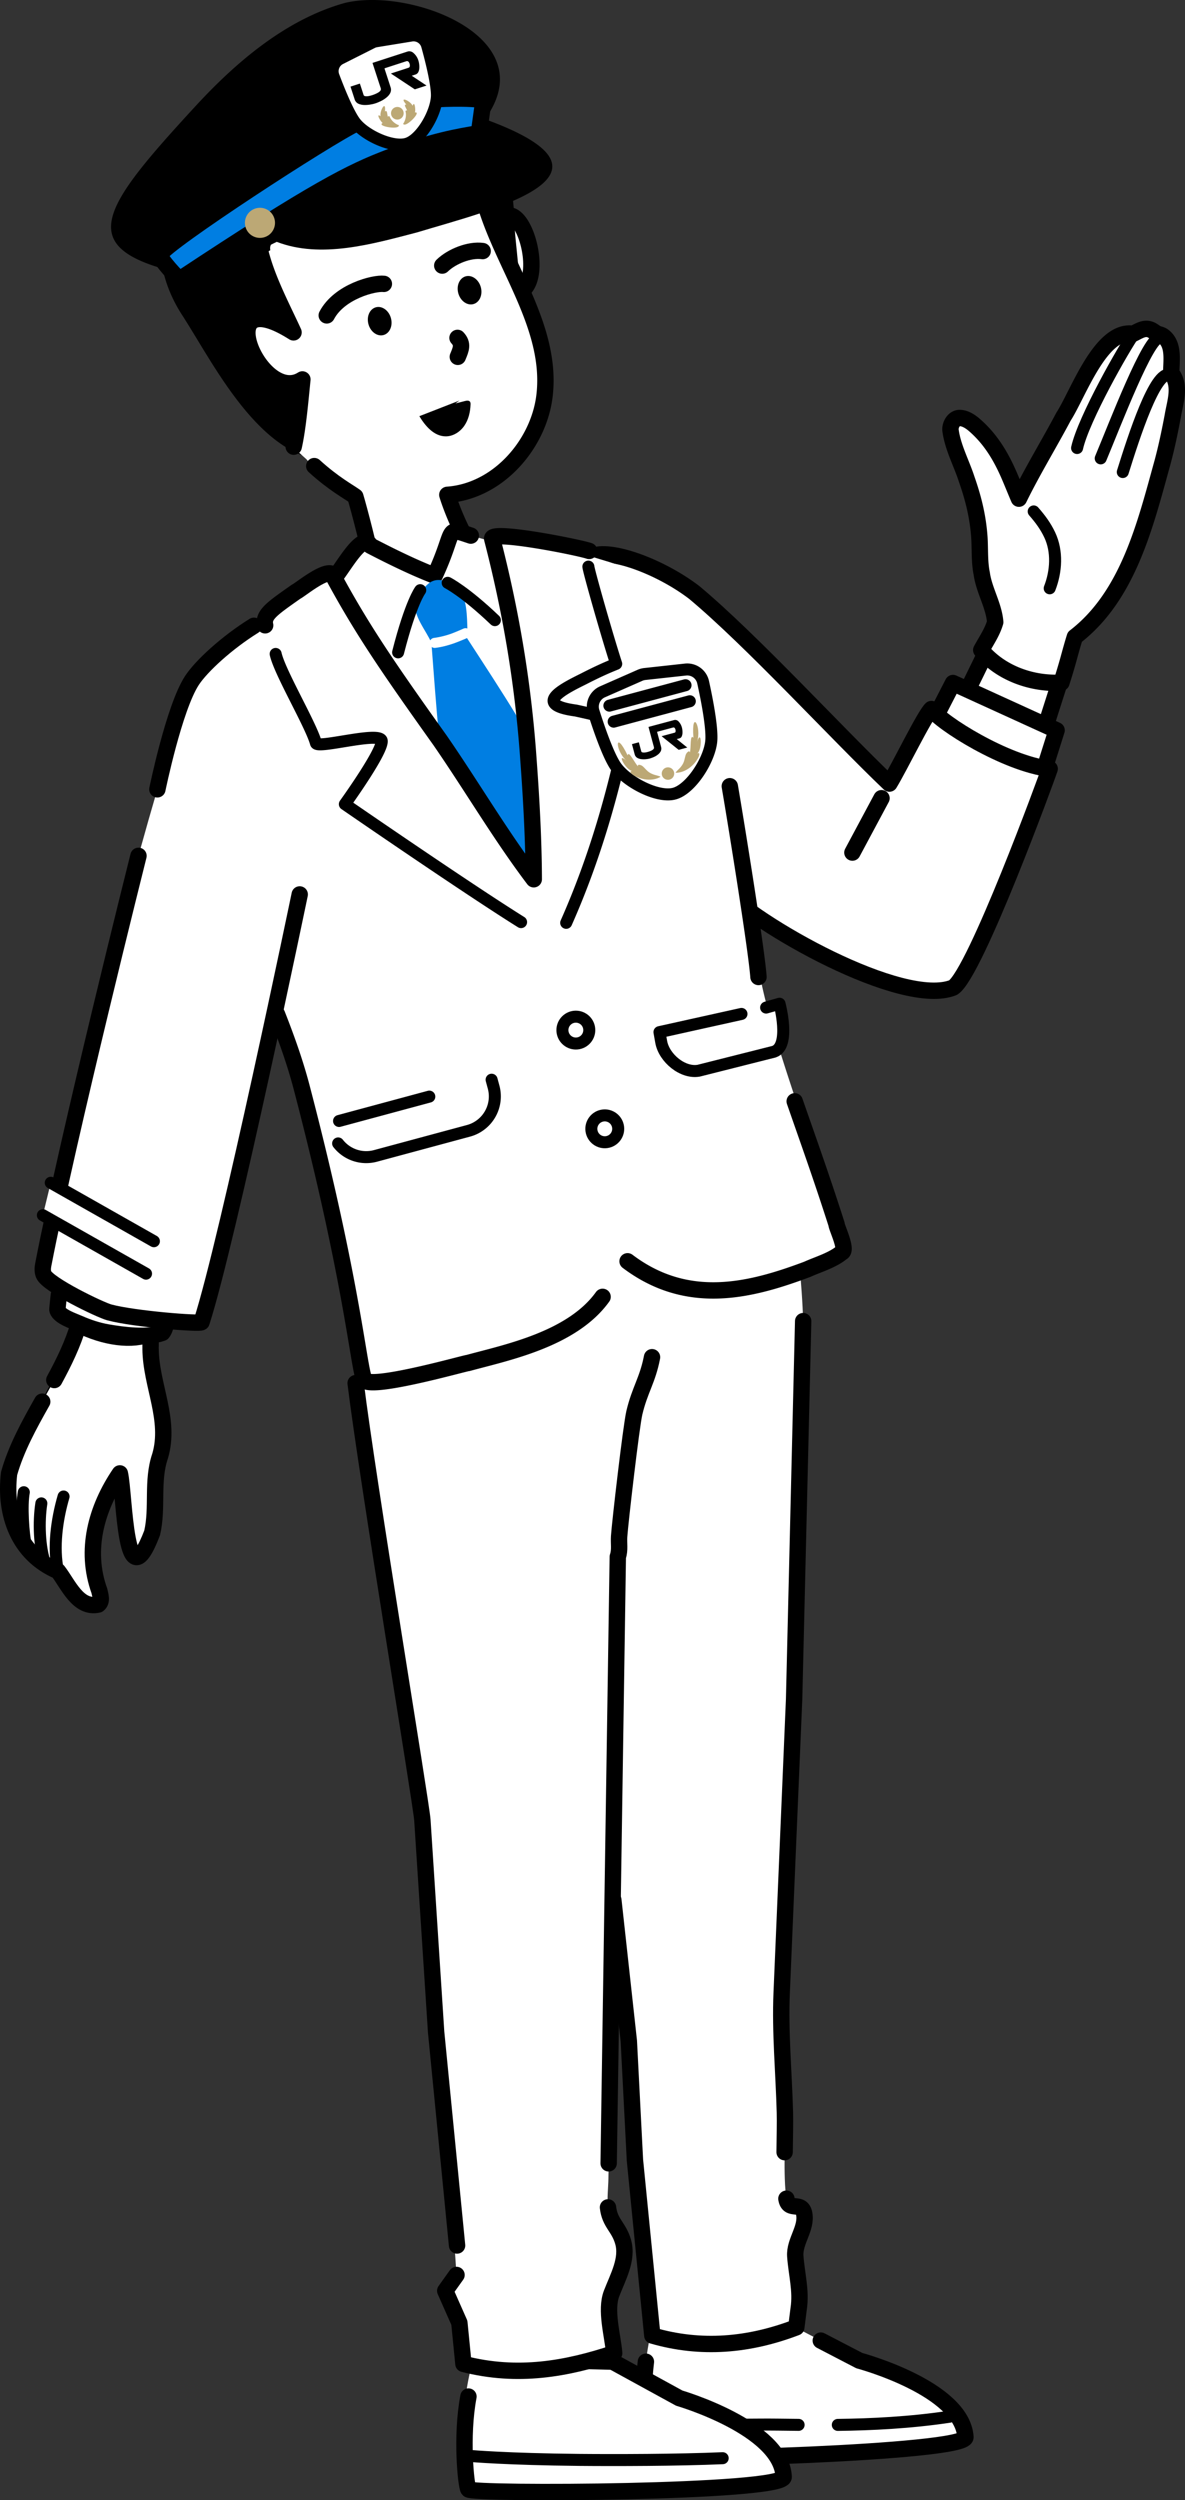 <svg xmlns="http://www.w3.org/2000/svg" id="_レイヤー_2" data-name="レイヤー 2" viewBox="0 0 108.59 229.059"><rect x="0" y="0" width="108.59" height="229.059" fill="#333333" stroke="none"/><defs><style>.cls-1{fill:#505050}.cls-1,.cls-2,.cls-4,.cls-5,.cls-6{stroke-width:0}.cls-2{fill:#000}.cls-10,.cls-11,.cls-13,.cls-9{stroke-linecap:round;stroke-linejoin:round;stroke:#000}.cls-11,.cls-9{stroke-width:1.5px}.cls-13,.cls-9{fill:none}.cls-10,.cls-13{stroke-width:1.1px}.cls-10,.cls-11,.cls-6{fill:#fff}.cls-4{fill:gray}.cls-5{fill:#bca875}</style></defs><g id="layout"><path d="M45.615 26.591c6.422 2.82 1.151-14.283-.997-2.929" class="cls-11"/><path d="m36.258 9.84.01.003c-.016-.009-.035-.016-.053-.023l.043.02Zm-4.945 31.757c-6.554 1.017-11.07-8.21-14.037-12.84C9.522 17.154 25.35 4.137 36.578 9.062c7.798-2.239 9.848 5.463 10.036 11.566-.02 1.787 1.353 9.337-.374 9.641-2.715 5.603-9.15 9.49-14.927 11.327Z" style="stroke-width:1.1px;stroke:#000;stroke-linecap:round;stroke-linejoin:round;fill:#000"/><path d="M28.093 42.086c1.202 1.51 3.869 2.968 4.469 3.406.756 2.513 1.454 6.728.765 8.96.07.2.338.33.497.145 3.633-.966 5.922-2.482 9.512-3.76.155-.137.377-.364.16-.558-1.429-1.13-1.98-3.228-2.505-4.944 4.696-.335 8.36-4.672 8.9-9.023.74-5.964-3.299-11.306-5.164-16.806-.773-2.28-1.699-5.089-3.86-6.437-5.057-2.15-12.35-1.37-15.99 3.082-3.268 4.452.06 9.995 2.022 14.3-7.847-4.956-3.088 6.823.812 4.311a37.982 37.982 0 0 1-1.153 5.945" class="cls-6"/><path d="m42.104 36.695-3.676 1.434c.547.912 1.359 1.849 2.423 1.848.68 0 1.319-.416 1.703-.979s.54-1.255.566-1.936c.004-.09.003-.188-.051-.26-.098-.132-.298-.105-.457-.064l-.885.227M43.384 27.86c.568-.159.87-.858.674-1.56-.196-.7-.818-1.142-1.385-.984-.567.16-.87.859-.674 1.56.197.701.818 1.143 1.385.984Z" class="cls-2"/><ellipse cx="34.794" cy="29.424" class="cls-2" rx="1.067" ry="1.319" transform="rotate(-15.624 34.794 29.424)"/><path d="M29.942 28.896c1.155-2.194 4.352-2.996 5.235-2.889M40.526 24.332c.863-.839 2.495-1.503 3.705-1.33" class="cls-9"/><path d="M34.258 55.851c.07.2.337.33.497.145 3.632-.966 5.922-2.482 9.512-3.76.154-.137.376-.364.159-.558-1.429-1.13-2.91-4.627-3.435-6.343a8.262 8.262 0 0 0 1.673-.295c3.873-1.1 6.753-4.909 7.227-8.728.74-5.964-3.299-11.306-5.164-16.806-.773-2.28-1.699-5.089-3.86-6.437-5.057-2.15-12.35-1.37-15.99 3.082-3.268 4.452.06 9.995 2.022 14.3-7.847-4.956-3.088 6.823.812 4.311-.175 1.69-.403 4.43-.796 6.16" class="cls-9"/><path d="M28.797 42.702c1.784 1.626 3.165 2.352 3.765 2.79.332 1.104 1.394 5.133 1.591 6.582M41.925 30.956c.523.563.324 1.028.027 1.736" class="cls-9"/><path d="M46.466 23.134c.298-1.3-.655-2.833-.945-4.252-1.06-2.892-1.877-6.32-4.717-7.884-5.12-1.579-12.231-1.375-16.034 2.953a.047.047 0 0 0 .01-.008c-4.775 4.38-2.13 12.978-1.486 9.795 4.023-1.968 7.171-5.524 9.637-9.19-.22 1.405-1.242 2.683-1.078 3.967 3.369-.823 6.837-2.681 8.945-5.507 1.559 3.376 3.363 6.789 5.381 9.915.01.141.147.253.287.21Z" class="cls-2"/><path d="M37.872 23.723v.003a.521.521 0 0 0 0-.003Zm.009.099v.01l.005.012a.426.426 0 0 1-.005-.022Zm.035.103.005.012.003.002a.443.443 0 0 1-.008-.014ZM15.79 24.849a.4.4 0 0 0 .234-.177c8.725-5.561 18.13-13.843 28.052-13.267.15.009.206-.16.232-.305C50.123 3.47 37.629-1.216 31.577.276c-5.369 1.504-9.941 5.412-13.643 9.43-8.54 9.268-11.114 12.866-2.145 15.143Z" class="cls-2"/><path d="M25.502 22.742c-.457.215-.91.45-1.362.697-2.091 1.15-4.337 2.64-6.446 3.82" style="stroke:#fff;stroke-dasharray:0 44;fill:none;stroke-width:1.5px;stroke-linecap:round;stroke-linejoin:round"/><path d="M33.423 12.458c-6.058 2.661-10.705 7.187-16.425 10.317-.72.607-2.62.958-1.64 2.178.45.631.6 1.447 1.123 1.967.09.148.281.216.446.17 2.803-1.465 5.563-3.58 8.433-4.933 4.064 1.567 8.777.197 12.856-.865 6.631-2.012 20.253-5.193 6.42-10.303-2.166-1.356-5.245-.46-7.642.143l-3.57 1.326Z" class="cls-2"/><path d="M40.208 12.124Zm3.965-.327h-.005.005Zm.045.003ZM21.729 21.603Z" class="cls-6"/><path d="M16.442 25.605c12.49-8.268 15.77-9.872 19.172-11.17 3.917-1.497 6.5-1.944 8.27-2.225l.418-3.022c-1.067-.245-4.2-.18-5.599.02-1.91.274-3.56.92-5.862 2.004-2.846 1.34-17.769 11.085-18.172 12.105-.138.35 1.75 2.303 1.773 2.288Z" style="stroke-width:1.5px;stroke:#000;stroke-linecap:round;stroke-linejoin:round;fill:#007ee2"/><circle cx="23.822" cy="20.416" r="1.38" class="cls-5" transform="rotate(-15.642 23.822 20.416)"/><path d="m34.474 3.78 3.213-.523a1.293 1.293 0 0 1 1.456.928c.371 1.34.895 3.451.896 4.535.001 1.511-1.393 4.007-2.723 4.439-1.33.432-3.925-.766-4.813-1.989-.637-.877-1.455-2.893-1.942-4.195a1.293 1.293 0 0 1 .632-1.607L34.1 3.903c.117-.06.244-.101.374-.122Z" class="cls-10"/><path d="M36.517 11.575c-.208.3-2.015-.037-1.447-.31-.182-.097-.67-.955-.191-.618-.117-.491.517-1.555.395-.428.243-.225.19.366.285.49.014-.106.146-.081.164.01.14.318.403.56.718.71h-.002c.01.003.02.008.027.014.078-.018.121.093.051.132ZM37.03 11.408c.345.121 1.609-1.214.988-1.102.091-.185-.02-1.166-.208-.611-.194-.467-1.332-.954-.571-.115-.329-.039.061.408.057.564-.074-.077-.166.02-.127.105.074.339.003.69-.163.997l.002-.001a.067.067 0 0 0-.014.027c-.074.03-.043.146.036.136Z" class="cls-5"/><circle cx="36.411" cy="10.377" r=".581" class="cls-5"/><path d="m32.519 9.163-.4-1.228.035-.01.792-.257.033-.01.01.032c.109.333.218.666.325.999.018.058.055.097.112.112.048.012.098.02.148.02.17 0 .334-.043.496-.09.159-.048.312-.109.46-.183.1-.049.194-.104.275-.18.089-.083.124-.173.081-.3-.25-.756-.494-1.515-.741-2.272-.007-.022-.007-.033.018-.041l3.177-1.031a.56.56 0 0 1 .55.129c.246.216.403.486.48.803.037.153.056.308.057.466.001.154-.014.306-.079.45a.446.446 0 0 1-.272.254l-.307.1c-.01.003-.02.008-.036.015.452.3.9.596 1.35.896l-.021.008-1.03.335c-.019.006-.03-.002-.044-.01l-2.123-1.404-.047-.031.031-.01 1.574-.512a.262.262 0 0 0 .048-.02c.056-.031.081-.084.087-.145a.532.532 0 0 0-.078-.328c-.068-.112-.143-.145-.273-.102-.645.211-1.291.42-1.937.63q-.04.014-.028.054c.183.56.365 1.122.547 1.684a.686.686 0 0 1-.057.588c-.085.149-.203.269-.336.376a2.598 2.598 0 0 1-.536.332c-.124.058-.25.112-.378.16a2.875 2.875 0 0 1-.472.123c-.2.038-.402.059-.606.054a1.45 1.45 0 0 1-.486-.085.659.659 0 0 1-.358-.29c-.015-.027-.028-.054-.041-.08ZM47.354 16.352c-.004-.01-.01-.018-.014-.027l.014.027Zm-.014-.027-.014-.028.008.016.006.012Zm-.014-.028a2.803 2.803 0 0 1-.006-.012l.006.012ZM44.133 14.93l.007.014-.007-.015ZM48.83 22.468c-.01-.005-.018-.011-.027-.017a16.869 16.869 0 0 0-.04-.026l.067.043Zm-.394.442.019.012.003.002-.022-.014ZM48.034 25.044ZM46.955 15.602l-.014-.028.014.028Zm-.014-.028-.015-.03.009.017.006.013Zm-.015-.03a3.467 3.467 0 0 1-.007-.013l.007.013ZM48.507 22.035l-.027-.018-.043-.027.07.045Zm-.414.465.02.012.003.003-.023-.015ZM47.67 24.745l.03.014-.03-.014Z" class="cls-2"/><path d="M87.912 64.756s2.18-4.446 2.354-4.815c.858-1.985 1.886-2.125.797-4.364-1.236-2.602-.783-5.396-1.34-8.154-.36-1.905-1.157-3.747-1.838-5.606-.25-.81-.851-2.214.339-2.555 2.187.364 3.388 2.974 4.32 4.793a.619.619 0 0 1-.016-.039c.338.76.632 1.516.96 2.278 1.408-2.834 3.057-5.537 4.53-8.332 1.317-2.058 2.526-6.23 5.443-6.068.435-.205.926-.557 1.444-.391.468.291 1.03.427 1.442.8.757.86.312 2.137.527 3.129.733.967.298 2.262.124 3.317-.29 1.47-.566 2.91-.973 4.407-1.508 5.426-2.968 11.604-7.65 15.214-.648 2.291-2.122 6.729-2.825 9.036-.116.378-7.638-2.65-7.638-2.65Z" class="cls-11"/><path d="m95.164 72.169 1.66-5.262-9.496-4.331-2.575 5.004 10.411 4.589z" class="cls-11"/><path d="M93.257 47.01c-.39-.071-.206-.037-.038-.01a.324.324 0 0 0 .038.01Zm.109-.95-.018.002.02-.002h-.002ZM104.832 31.613l-.002.005.002-.004ZM106.119 33.852l-.005.01v.005a.474.474 0 0 1 .005-.015Z" class="cls-2"/><path d="M68.6 80.377c.007.012.02.024.028.034l-.028-.034Zm.05.112v.001-.001Zm3.003 2.447.004.003-.004-.003Zm-.131 1.085Zm.055.04.033.025c-.01-.009-.022-.017-.033-.025ZM96.43 66.023a.04.04 0 0 0 .002 0h-.003ZM87.986 62.73Zm-.123-.014Zm.111.013.013.001.012-.002h-.025Zm.138-.018h.002-.002Z" class="cls-4"/><path d="M87.348 90.476c2.037-1.343 8.627-19.365 8.842-20.04-4.029-.476-9.97-4.217-10.838-5.478-.621.574-2.89 5.257-3.848 6.83-4.865-4.642-12.658-13.15-17.879-17.503-3.12-2.392-7.787-4.098-9.42-3.301.336-.164 3.85 9.746 4.567 13.65.853 6.224 3.15 11.799 7.191 16.565 3.215 3.518 16.736 11.152 21.385 9.277Z" class="cls-11"/><path d="M93.144 45.99c-.396-.07-.208-.036-.038-.009a.332.332 0 0 0 .038.01Zm.111-.964-.018.003.02-.003h-.002ZM106.353 33.148l-.004.011v.005a.507.507 0 0 1 .004-.016Z" class="cls-4"/><path d="m72.571 213.06 6.173 3.208s9.433 2.52 9.726 7.006c.096 1.474-28.571 2.25-28.862 1.773-.317-.521-1.326-6.06.206-12.03l12.757.044Z" class="cls-6"/><path d="m75.214 214.434 3.53 1.834s9.433 2.52 9.726 7.006c.096 1.474-28.571 2.25-28.862 1.773-.256-.421-.964-4.12-.418-8.676M59.814 213.016l12.757.045" class="cls-9"/><path d="M59.786 221.989s3.254.217 9.944.139c.889-.01 2.065.012 3.453.027M76.774 222.158c3.058-.038 6.624-.205 10.23-.747" class="cls-10"/><path d="m56.142 216.363 6.101 3.342s9.375 2.727 9.57 7.218c.063 1.475-28.614 1.622-28.894 1.139-.306-.528-1.193-6.087.47-12.024l12.753.325Z" class="cls-6"/><path d="m43.389 216.038 12.753.325 6.101 3.342s9.375 2.727 9.57 7.218c.063 1.475-28.614 1.622-28.894 1.139-.208-.359-.687-4.815.009-8.502" class="cls-9"/><path d="M43.163 225.008s3.25.29 9.94.357c3.21.033 9.044.02 13.121-.157" class="cls-10"/><path d="m53.353 148.094 4.27 38.898.56 10.904 1.593 16.073c4.468 1.303 8.86.907 13.195-.748l.214-1.69c.257-1.657-.194-3.201-.307-4.831-.094-1.364 1.065-2.548.818-3.885-.225-1.217-1.437-.134-1.632-1.38-.313-1.996-.084-5.9-.139-7.916-.097-3.615-.448-7.321-.295-10.936l1.14-26.91.83-34.637s-.198-7.886-1.722-12.69l-20.316 1.778 1.79 37.97Z" class="cls-6"/><path d="M59.75 124.34c-.403 2.101-1.124 2.996-1.617 5.079-.293 1.24-1.314 10.077-1.399 11.354-.04.61.088 1.226-.11 1.817l-.011.035-.534 35.377-.23 15.331-.095 6.225c-.013.866-.138 1.813-.04 2.673.167 1.463.998 1.784 1.389 3.168.446 1.58-.466 3.18-1.057 4.713-.592 1.539.097 3.844.236 5.47-4.33 1.434-8.807 2.27-13.814.985l-.373-3.767-1.296-2.927 1.036-1.452-.715-10.484-1.156-11.776-1.259-19.423c-.096-1.473-5.036-31.227-6.115-40.021-.847-6.9-.809-17.14-.809-17.14l32.075-1.953-4.107 16.717Z" class="cls-6"/><path d="M71.9 197.17c.015-1.37.05-2.714.025-3.65-.097-3.616-.448-7.322-.295-10.937l1.14-26.91.83-34.637M56.205 174.068l1.419 12.924.56 10.904 1.592 16.073c4.468 1.303 8.86.907 13.195-.748l.214-1.69c.257-1.657-.194-3.201-.307-4.831-.094-1.364 1.065-2.548.818-3.885-.225-1.217-1.437-.134-1.632-1.38M41.885 205.722l-1.92-19.56-1.26-19.424c-.096-1.473-5.036-31.227-6.115-40.021M55.714 202.231c.167 1.463.998 1.784 1.389 3.168.446 1.58-.466 3.18-1.057 4.713-.592 1.539.097 3.844.236 5.47-4.33 1.434-8.807 2.27-13.814.985l-.373-3.767-1.296-2.927 1.036-1.452" class="cls-9"/><path d="M59.75 124.34c-.403 2.101-1.124 2.996-1.617 5.079-.293 1.24-1.314 10.077-1.399 11.354-.04.61.088 1.226-.11 1.817l-.011.035-.534 35.377-.304 20.192" class="cls-9"/><path d="m58.21 115.997-.009-.005a6.585 6.585 0 0 0 .01.005ZM43.144 49.07c-2.455-.803-1.285-.691-3.308 3.669-1.981-.77-3.993-1.76-5.892-2.745-.736-1.458-2.778 2.53-3.4 3.024-3.693 5.584 4.038 11.954 6.514 16.779 2.686 3.545 9.736 14.78 13.77 15.297 2.159-.732 1.248-9.06 1.247-11.207l-.002.014c-.134-3.836-.986-7.812-1.506-11.66-.865-3.242-.57-11.089-4.183-12.276" class="cls-11"/><path d="m41.353 54.506-.028-.014.028.014Zm-.043 21.652c-.936-5.712-1.342-11.524-1.778-17.273-.483-1.125-1.747-2.553-1.45-3.752 1.06-2.04 1.847-2.596 3.936-1.305.799 1.06.774 2.639.816 3.92.171.19.149.517-.066.67 3.211 4.946 6.322 9.625 8.757 14.837.72 2.191 2.597 12.443.204 13.286-4.278-.987-8.726-6.482-10.42-10.383Z" style="fill:#007ee2;stroke-width:0"/><path d="M66.446 68.615c.399 2.86 2.591 14.53 2.873 18.582.507 5.477 4.013 14.393 7.554 25.47-.005.284 1.039 2.39.478 2.591-.85.717-2.224 1.112-3.168 1.543l.025-.008c-5.263 1.977-10.996 3.42-16.485-.73-1.925 4.825-9.008 7.781-14.62 9.318-.056-.053-8.097 2.25-9.37 1.665-.592.05-.825-7.557-5.823-26.719-1.43-5.555-3.979-10.556-5.9-16-.97-2.931-2.105-5.852-2.918-8.84-.804-2.958-1.405-7.243-1.11-10.408.355-3.846 3.418-6.437 6.42-8.544 1.435-.688.762-.278 2.94-1.814.368-.149 3.307-2.627 3.489-1.288 2.703 4.985 5.19 8.555 9.739 14.946l.017.024c2.903 4.21 5.482 8.616 8.54 12.661-.012-3.474-.214-7.257-.473-10.78v.024a2.184 2.184 0 0 1-.005-.08l-.007-.1-.01-.135c-.485-6.9-1.606-13.522-3.313-20.113-.22-.848 5.465-.256 6.03-.092 1.004.291 1.874.857 2.855 1.196 1.648.568 3.464.833 4.656 2.263 3.4 4.08 5.732 9.436 7.586 15.368Z" class="cls-6"/><path d="m36.475 57.397.017-.037-.017.037Zm.017-.035.014-.03a9.911 9.911 0 0 0-.01.021l-.004.009Zm0-.002.03-.061c0-.003.002-.006.003-.008l-.003.006a63.834 63.834 0 0 1-.016.035l.003-.007c-.005.011-.01.023-.017.035Zm2.906-4.184v.006-.006Zm.028 1.037Zm-2.062 3.444a51.339 51.339 0 0 1-.022.045l.022-.045Zm-.044.093.02-.042a32.65 32.65 0 0 1-.02.042Z" class="cls-2"/><path d="M41.54 58.96a11.624 11.624 0 0 0 .118-.041l-.117.04Zm-.257-.879h.004a13.726 13.726 0 0 0-.004 0Zm1.237.37Zm-1.63.707a7.14 7.14 0 0 1-.967.193.488.488 0 0 1-.342-.064.464.464 0 0 1-.138-.638.448.448 0 0 1 .296-.202 7.977 7.977 0 0 0 1.572-.376c.26-.093.515-.203.77-.309.098-.04.195-.084.292-.128.061-.028.128-.06.193-.073a.467.467 0 0 1 .347.064c.087.059.107.092.162.18l-.012-.017c.044.076.067.16.061.253a.464.464 0 0 1-.345.42l-.107.05c-.106.047-.214.09-.322.135-.25.104-.5.204-.755.295-.232.08-.467.153-.705.217Z" class="cls-6"/><path d="M67.9 117.022ZM37.696 126.981l-.03.005.03-.005Zm19.063-11.376Zm.001-.02-.001.02.003.02a.48.48 0 0 1-.002-.04Zm.017.12.003.015.002.003a.516.516 0 0 1-.005-.019Zm.85.088v.001ZM37.43 126.1l.011-.002.007-.002-.018.004Zm.034-.007-.016.003.043-.007-.027.004Z" class="cls-1"/><circle cx="52.769" cy="94.373" r="1.231" class="cls-10"/><circle cx="55.42" cy="103.417" r="1.231" class="cls-10" transform="rotate(-7.982 55.42 103.417)"/><path d="m31.07 102.698 8.27-2.231M45.05 98.919l.183.678a3.266 3.266 0 0 1-2.303 4.004l-8.519 2.297a3.267 3.267 0 0 1-3.425-1.142M51.884 84.546c2.627-5.92 4.357-11.999 5.64-18.313a115.72 115.72 0 0 0-4.762-1.138c-3.943-.53-1.276-1.916.687-2.885 1.144-.585 1.915-.949 3.018-1.392-.767-2.342-2.506-8.44-2.55-8.907M47.75 84.48c-5.08-3.175-16.148-10.806-16.148-10.806s3.632-5.037 3.366-5.855c-.338-.795-5.876.799-6.016.262-.475-1.71-3.313-6.467-3.691-8.17" class="cls-10"/><path d="M38.509 54.069s-.863 1.122-2.027 5.696M41.024 53.395s1.564.785 4.326 3.42" class="cls-13"/><path d="M66.877 72.029c.729 4.283 2.463 15.117 2.628 17.478m3.319 11.392c1.104 3.189 2.414 6.813 3.835 11.258-.006.285 1.038 2.39.478 2.592-.851.716-2.224 1.112-3.168 1.543l.024-.009c-5.263 1.978-10.995 3.42-16.484-.73m-2.289 3.257c-2.807 3.913-8.876 5.115-12.332 6.062-.056-.053-8.097 2.25-9.369 1.664-.593.05-.825-7.556-5.824-26.718-.61-2.372-1.425-4.644-2.308-6.892m-1.366-3.24a121.743 121.743 0 0 1-2.226-5.868m2.503-26.53c-.22-.963.652-1.54 2.83-3.076.367-.15 3.307-2.628 3.488-1.288 2.703 4.985 5.19 8.554 9.74 14.946l.016.024c2.904 4.21 5.483 8.616 8.541 12.66-.012-3.473-.214-7.257-.474-10.779v.023a2.184 2.184 0 0 1-.004-.08l-.008-.1-.009-.134c-.485-6.9-1.607-13.522-3.313-20.114-.22-.848 7.903.765 8.885 1.104" class="cls-9"/><path d="m70.205 92.309 1.23-.351s1.038 3.872-.512 4.395l-6.89 1.738c-1.47.265-3.175-1.159-3.44-2.628l-.162-.904 7.516-1.667" class="cls-10"/><path d="M8.254 146.107c-.314-.066-.579-.374-.707-.493-.45-.42-.76-.965-1.09-1.476a12.135 12.135 0 0 0-.6-.872l-.055-.07-.082-.036c-3.045-1.304-4.586-4.403-4.122-8.292.638-2.23 1.855-4.387 3.032-6.473 1.155-2.05 1.88-4.017 2.587-6.314.14-.017.543-5.26 1.275-5.788 1.542.297 5.717 1.504 5.876 1.56.224.08-1.095 5.364-1.08 5.746 0 0 .46 2.78.733 3.993.43 1.909.837 3.712.287 5.583-.434 1.264-.45 2.572-.464 3.838-.012 1.041-.023 2.025-.25 3.002-.676 1.767-1.029 1.874-1.044 1.878-.445-.241-.725-3.34-.86-4.828-.09-.998-.168-1.86-.276-2.322l-.181-.779-.45.662c-1.151 1.694-2.012 3.612-2.325 5.646-.144.933-.17 1.885-.062 2.824.061.537.215 1.055.356 1.575.083.306.46 1.637-.498 1.436Z" class="cls-11"/><path d="M4.067 142.08c-.639-1.167-.463-3.138-.278-4.348M2.182 136.71c-.162.847-.244 1.554-.174 2.484" class="cls-11"/><path d="M3.87 128.415c-1.202 2.133-2.379 4.263-3.036 6.574-.445 3.73.849 7.391 4.476 8.944.92 1.175 1.832 3.485 3.697 3.067.385-.299.182-.85.1-1.247-1.347-3.727-.3-7.565 1.877-10.768.457 1.963.438 12.066 2.958 5.447.54-2.326-.058-4.743.732-7.047.98-3.33-.848-6.481-.876-9.803v.017c-.011-.101.037-1.465-.053-1.423-1.548.713-4.167.392-6.543-.825-.524 1.782-1.338 3.449-2.225 5.081" class="cls-11"/><path d="M5.31 143.933c-.45-2.138-.112-4.683.515-6.831M4.15 143.315c-.558-1.578-.62-3.89-.361-5.583M2.38 141.676c-.259-1.16-.425-3.78-.198-4.966" class="cls-10"/><path d="M5.517 116.601c.006 1.36-.292 3.307-.249 3.434.203.589 1.48 1.003 1.987 1.227.828.366 1.694.65 2.587.806 1.423.248 3.688.547 5.038.04.414-.475.467-1.863.74-3.052" class="cls-6"/><path d="M5.394 118.624c-.074.748-.15 1.343-.126 1.411.203.589 1.48 1.003 1.987 1.227.828.366 1.694.65 2.587.806 1.423.248 3.688.547 5.038.04.414-.475.467-1.863.74-3.052" class="cls-11"/><path d="M25.075 64.276c-.884.073-3.874-5.029-6.243-3.438-3.383 2.272-3.232 7.456-4.41 11.477-4.409 15.05-7.15 27.687-9.659 40.654-.058.298-.075.618.043.902.392.932 3.574 1.474 4.417 1.7 2.285.615 5.782 1.55 8.084.636.18-.072.422-.156.446-.357.88-7.451 8.496-31.664 8.496-31.664 4.77-13.108-1.174-19.91-1.174-19.91Z" class="cls-6"/><path d="M14.422 72.315s1.526-7.45 3.16-9.963c.869-1.336 3.23-3.495 5.689-5.021M27.465 81.943s-6.556 31.62-8.997 39.188c-.062.193-6.167-.282-8.451-.896-.844-.227-5.619-2.53-6.012-3.462-.117-.283-.1-.604-.042-.902 2.295-11.865 8.728-37.463 8.728-37.463" class="cls-11"/><path d="m13.381 116.687-9.453-5.355.723-2.972 9.452 5.355-.722 2.972z" class="cls-6"/><path d="m4.651 108.36 9.452 5.355M13.381 116.687l-9.453-5.355" class="cls-10"/><path d="M97.92 60.359a57.058 57.058 0 0 1-.655 2.184c-2.719.153-5.579-.874-7.347-2.988.489-.9 1.001-1.614 1.281-2.558-.12-1.518-1.027-2.935-1.234-4.443-.219-1.053-.149-2.207-.215-3.297-.124-1.847-.529-3.545-1.165-5.35-.47-1.46-1.266-2.908-1.477-4.447-.081-.462.277-1.236.926-1.16.43.028.86.309 1.164.556 1.453 1.227 2.412 2.75 3.183 4.484a.644.644 0 0 1-.017-.041c.354.796.662 1.59 1.006 2.388 1.254-2.562 2.757-5.006 4.09-7.52 1.343-2.074 3.413-8.073 6.37-7.582.455-.214.972-.585 1.514-.41.27.075.462.278.709.4.192.066.377.097.548.224 1.006.751.736 2.228.728 3.345.004.018.01.036.015.053.903 1.13.337 2.643.13 3.894-.27 1.427-.562 2.847-.955 4.306-1.573 5.673-3.125 12.191-8.023 15.956-.21.662-.394 1.343-.577 2.006Z" class="cls-11"/><path d="M96.191 53.898c.599-1.535.72-3.375.002-4.893-.372-.788-.851-1.446-1.468-2.15M103.966 30.517c-.95 1.326-4.668 7.85-5.265 10.529M100.867 41.994c1.284-3.059 4.413-11.271 5.408-11.024M107.181 34.353c-1.319-.433-3.27 5.625-4.292 8.894" class="cls-13"/><path d="m80.779 73.127-2.668 4.983" class="cls-9"/><path d="m59.085 61.75 3.727-.408a1.489 1.489 0 0 1 1.619 1.156c.346 1.563.822 4.024.757 5.27-.09 1.739-1.845 4.525-3.401 4.942-1.556.417-4.47-1.119-5.416-2.579-.68-1.047-1.499-3.416-1.98-4.943a1.489 1.489 0 0 1 .824-1.81l3.432-1.51c.139-.062.287-.101.438-.118ZM63.212 64.246l-6.976 1.869M55.843 64.647l6.976-1.869" class="cls-10"/><path d="M60.537 71.164c-.746.456-1.856.287-2.554-.195-.157-.108-.365-.345-.029-.337-.572-.013-1.55-1.814-.541-.941-1.068-.924-1.087-2.957.1-.486.096-.516.666.75.961 1.01-.107-.231.263-.162.443.002.156.142.289.308.447.446.168.146.372.24.58.311.188.065.424.093.593.19ZM61.904 70.798c.874.022 1.75-.68 2.114-1.446.082-.172.144-.481-.144-.306.49-.298.435-2.346-.001-1.086.462-1.334-.538-3.104-.33-.371-.341-.399-.201.984-.327 1.356-.023-.255-.309-.01-.383.222-.064.201-.096.411-.164.61-.072.211-.203.394-.347.56-.13.15-.32.292-.418.461Z" class="cls-5"/><circle cx="61.211" cy="70.871" r=".573" class="cls-5"/><path d="m58.171 69.15-.261-.977c.008-.002.017-.003.025-.006l.582-.155.025-.006.007.026.212.794c.012.047.038.079.079.094a.427.427 0 0 0 .107.024c.124.01.244-.015.363-.043.117-.028.23-.067.34-.116a.772.772 0 0 0 .203-.125c.067-.06.094-.127.067-.229-.165-.602-.325-1.205-.487-1.808-.005-.018-.004-.026.015-.031l2.335-.625a.385.385 0 0 1 .114-.01.414.414 0 0 1 .284.141c.173.182.28.401.33.652.023.121.033.243.03.365a.845.845 0 0 1-.068.346.313.313 0 0 1-.204.182l-.225.061-.027.01.962.772-.016.005-.757.203c-.014.004-.022-.003-.032-.01l-1.512-1.21-.034-.028.023-.006 1.157-.31a.175.175 0 0 0 .035-.012c.042-.022.062-.061.067-.109a.449.449 0 0 0-.049-.26c-.046-.09-.1-.12-.196-.094-.474.129-.95.255-1.424.382q-.03.008-.021.04c.12.447.24.894.358 1.34a.55.55 0 0 1-.055.454.957.957 0 0 1-.253.274c-.123.095-.256.17-.398.229a3.435 3.435 0 0 1-.278.103 1.924 1.924 0 0 1-.347.07 1.954 1.954 0 0 1-.442.007 1.025 1.025 0 0 1-.352-.093.522.522 0 0 1-.253-.245l-.029-.065Z" class="cls-2"/></g></svg>